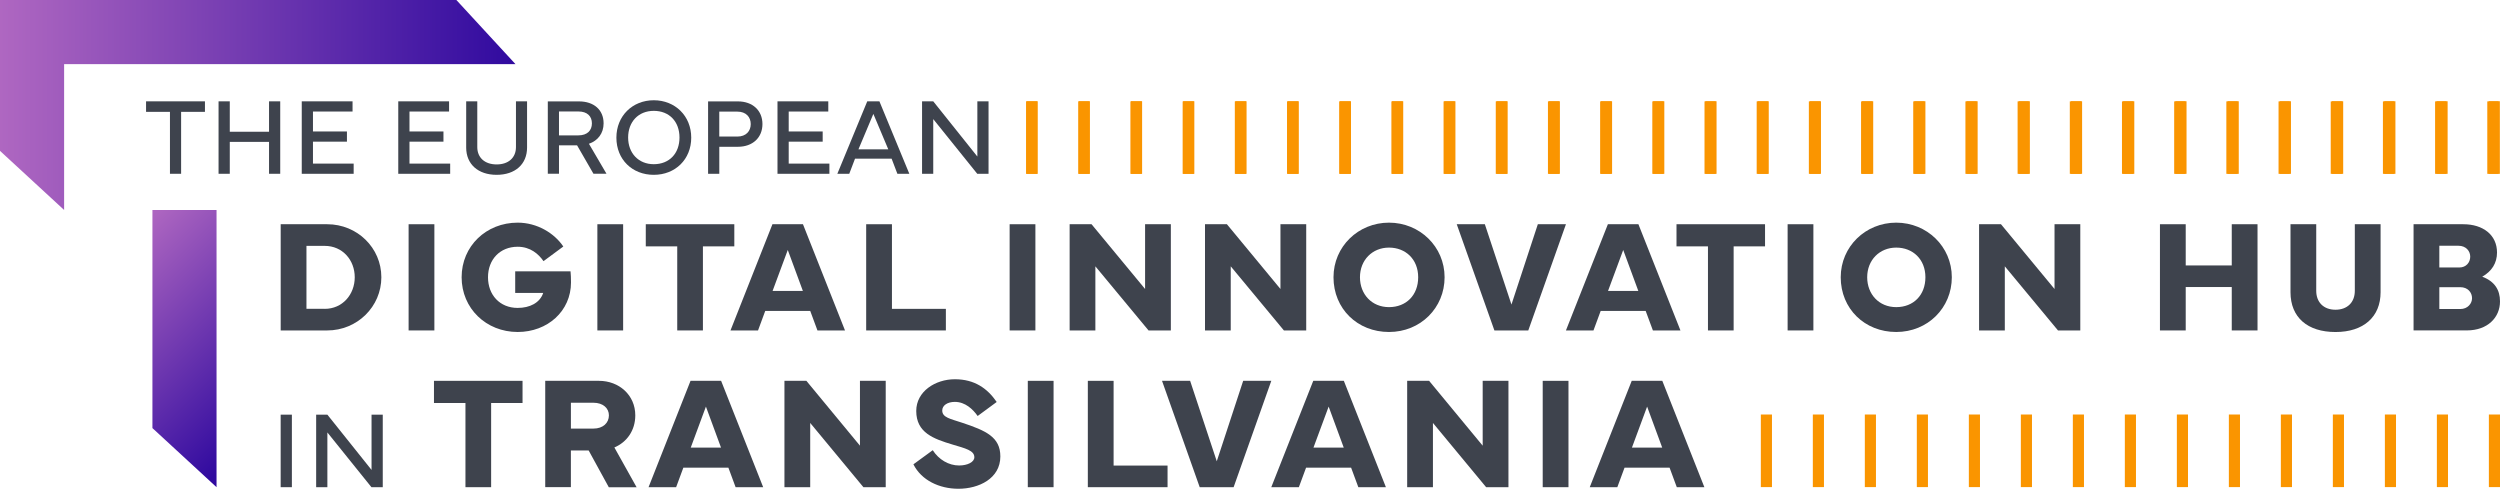 <svg xmlns="http://www.w3.org/2000/svg" xmlns:xlink="http://www.w3.org/1999/xlink" id="Layer_2" data-name="Layer 2" viewBox="0 0 855.83 167.31"><defs><style>      .cls-1 {        fill: url(#linear-gradient);      }      .cls-2 {        fill: #fa9500;      }      .cls-3 {        fill: #3e434d;      }      .cls-4 {        fill: url(#linear-gradient-2);      }    </style><linearGradient id="linear-gradient" x1="0" y1="35.94" x2="176.46" y2="35.94" gradientUnits="userSpaceOnUse"><stop offset="0" stop-color="#af67c1"></stop><stop offset="1" stop-color="#300a9f"></stop></linearGradient><linearGradient id="linear-gradient-2" x1="39" y1="85.06" x2="97.43" y2="143.48" gradientUnits="userSpaceOnUse"><stop offset="0" stop-color="#af67c1"></stop><stop offset=".96" stop-color="#300a9f"></stop></linearGradient></defs><g id="Layer_1-2" data-name="Layer 1"><g><polygon class="cls-1" points="176.46 21.95 156.23 0 21.95 0 0 0 0 21.95 0 51.65 21.95 71.88 21.95 21.95 176.46 21.95"></polygon><polyline class="cls-4" points="74.13 166.78 74.13 71.88 52.18 71.88 52.18 146.55"></polyline></g><g><g><path class="cls-3" d="m50,34.69h20.16v3.6h-8.16v21.2h-3.82v-21.2h-8.18v-3.6Z"></path><path class="cls-3" d="m78.66,34.69v10.41h13.44v-10.41h3.83v24.8h-3.83v-10.92h-13.44v10.92h-3.84v-24.8h3.84Z"></path><path class="cls-3" d="m103.31,34.69h17.38v3.49h-13.55v6.83h11.63v3.49h-11.63v7.5h13.93v3.49h-17.77v-24.8Z"></path><path class="cls-3" d="m136.35,34.69h17.38v3.49h-13.55v6.83h11.63v3.49h-11.63v7.5h13.93v3.49h-17.77v-24.8Z"></path><path class="cls-3" d="m159.59,50.52v-15.83h3.8v15.67c0,3.63,2.59,5.93,6.63,5.93s6.61-2.3,6.61-5.93v-15.67h3.8v15.83c0,5.68-4.05,9.33-10.41,9.33s-10.43-3.65-10.43-9.33Z"></path><path class="cls-3" d="m198.19,34.71c5.11,0,8.44,2.88,8.44,7.52,0,3.4-1.95,5.92-5.02,6.99l6.01,10.26h-4.46l-5.61-9.73h-6.19v9.73h-3.83v-24.78h10.66Zm-6.83,3.45v8.18h6.65c3.05,0,4.62-1.7,4.62-4.11s-1.57-4.07-4.62-4.07h-6.65Z"></path><path class="cls-3" d="m211.01,47.12c0-7.43,5.5-12.8,12.8-12.8s12.82,5.37,12.82,12.8-5.46,12.73-12.82,12.73-12.8-5.24-12.8-12.73Zm12.8,9.09c5.31,0,8.8-3.67,8.8-9.13s-3.49-9.13-8.8-9.13-8.78,3.8-8.78,9.13,3.54,9.13,8.78,9.13Z"></path><path class="cls-3" d="m242.4,59.49v-24.78h10.19c5.11,0,8.42,3.16,8.42,7.76s-3.3,7.78-8.42,7.78h-6.35v9.24h-3.83Zm3.83-12.74h6.19c3.01,0,4.58-1.9,4.58-4.27s-1.57-4.27-4.58-4.27h-6.19v8.55Z"></path><path class="cls-3" d="m266.17,34.69h17.38v3.49h-13.55v6.83h11.63v3.49h-11.63v7.5h13.93v3.49h-17.77v-24.8Z"></path><path class="cls-3" d="m286.65,59.49l10.24-24.8h4.16l10.24,24.8h-4.09l-1.97-5.17h-12.53l-1.97,5.17h-4.09Zm17.44-8.36l-5.11-12.14-5.11,12.14h10.23Z"></path><path class="cls-3" d="m315.65,59.49v-24.8h3.83l15.1,18.9v-18.9h3.83v24.8h-3.87l-15.06-18.72v18.72h-3.83Z"></path></g><g id="logo"><g><g><path class="cls-3" d="m96.09,113.12v-36.36h15.92c10.29,0,18.54,8.09,18.54,18.15s-8.25,18.21-18.54,18.21h-15.92Zm15.06-7.39c6.11,0,10.29-4.93,10.29-10.82s-4.18-10.74-10.29-10.74h-6.24v21.55h6.24Z"></path><path class="cls-3" d="m148.7,113.12h-8.82v-36.36h8.82v36.36Z"></path><path class="cls-3" d="m177.22,76.22c6.65,0,12.54,3.59,15.62,8.17l-6.78,5.01c-1.66-2.41-4.48-4.93-8.84-4.93-6.08,0-10.16,4.39-10.16,10.44s4.04,10.5,10.16,10.5c4.1,0,7.61-1.71,8.74-5.14h-9.59v-7.39h18.94c.11,1.04.16,2.3.16,3.8,0,9.83-8.04,16.97-18.25,16.97-10.8,0-19.19-8.09-19.19-18.74s8.41-18.69,19.19-18.69Z"></path><path class="cls-3" d="m213.32,113.12h-8.82v-36.36h8.82v36.36Z"></path><path class="cls-3" d="m221.07,76.76h30.31v7.58h-10.75v28.78h-8.79v-28.78h-10.77v-7.58Z"></path><path class="cls-3" d="m264.43,76.76h10.45l14.39,36.36h-9.43l-2.47-6.67h-15.41l-2.46,6.67h-9.43l14.36-36.36Zm.05,22.84h10.37l-5.17-14.03-5.2,14.03Z"></path><path class="cls-3" d="m323.8,113.12h-27.28v-36.36h8.82v28.97h18.46v7.39Z"></path><path class="cls-3" d="m354.45,113.12h-8.82v-36.36h8.82v36.36Z"></path><path class="cls-3" d="m366.17,113.12v-36.36h7.5l18.33,22.17v-22.17h8.82v36.36h-7.64l-18.2-21.95v21.95h-8.82Z"></path><path class="cls-3" d="m412.51,113.12v-36.36h7.5l18.33,22.17v-22.17h8.82v36.36h-7.64l-18.2-21.95v21.95h-8.82Z"></path><path class="cls-3" d="m456.5,94.91c0-10.49,8.47-18.69,19-18.69s19.03,8.22,19.03,18.69-8.23,18.74-19.03,18.74-19-7.95-19-18.74Zm9.06,0c0,5.81,4.04,10.23,9.94,10.23s9.99-4.1,9.99-10.23-4.29-10.15-9.99-10.15-9.94,4.26-9.94,10.15Z"></path><path class="cls-3" d="m498.69,76.76h9.62l9.11,27.5,9.03-27.5h9.62l-12.89,36.36h-11.6l-12.89-36.36Z"></path><path class="cls-3" d="m550.43,76.76h10.45l14.39,36.36h-9.43l-2.47-6.67h-15.41l-2.46,6.67h-9.43l14.36-36.36Zm.05,22.84h10.37l-5.17-14.03-5.2,14.03Z"></path><path class="cls-3" d="m573.92,76.76h30.31v7.58h-10.75v28.78h-8.79v-28.78h-10.77v-7.58Z"></path><path class="cls-3" d="m620.78,113.12h-8.82v-36.36h8.82v36.36Z"></path><path class="cls-3" d="m630.14,94.91c0-10.49,8.47-18.69,19-18.69s19.03,8.22,19.03,18.69-8.23,18.74-19.03,18.74-19-7.95-19-18.74Zm9.06,0c0,5.81,4.04,10.23,9.94,10.23s9.99-4.1,9.99-10.23-4.29-10.15-9.99-10.15-9.94,4.26-9.94,10.15Z"></path><path class="cls-3" d="m677.5,113.12v-36.36h7.5l18.33,22.17v-22.17h8.82v36.36h-7.64l-18.2-21.95v21.95h-8.82Z"></path><path class="cls-3" d="m748.24,76.76v14.11h15.76v-14.11h8.82v36.36h-8.82v-14.86h-15.76v14.86h-8.82v-36.36h8.82Z"></path><path class="cls-3" d="m792.92,76.76v22.79c0,3.96,2.57,6.48,6.59,6.48s6.62-2.49,6.62-6.48v-22.79h8.82v23.27c0,8.46-5.84,13.63-15.43,13.63s-15.41-5.01-15.41-13.63v-23.27h8.82Z"></path><path class="cls-3" d="m826.24,113.12v-36.36h17.02c6.78,0,11.55,3.67,11.55,9.69,0,3.64-1.82,6.43-5.06,8.27,4.29,1.61,6.08,4.58,6.08,8.46,0,5.51-4.23,9.93-11.36,9.93h-18.22Zm15.65-21.55c2.44,0,3.75-1.82,3.75-3.72s-1.45-3.72-4.02-3.72h-6.56v7.44h6.83Zm.35,14.22c2.55,0,4.02-1.9,4.02-3.7,0-1.98-1.45-3.78-4.02-3.78h-7.18v7.47h7.18Z"></path></g><g><path class="cls-3" d="m99.92,166.78h-3.84v-24.83h3.84v24.83Z"></path><path class="cls-3" d="m108.23,166.78v-24.83h3.84l15.12,18.92v-18.92h3.84v24.83h-3.88l-15.08-18.74v18.74h-3.84Z"></path><path class="cls-3" d="m148.56,130.37h30.32v7.59h-10.75v28.82h-8.79v-28.82h-10.78v-7.59Z"></path><path class="cls-3" d="m186.65,166.78v-36.41h18.39c6.86,0,12.44,4.85,12.44,11.82,0,5.2-2.92,9.2-7.16,10.99l7.61,13.62h-9.52l-6.89-12.58h-6.09v12.55h-8.79Zm8.79-20.06h7.7c3.32,0,5.31-1.96,5.31-4.53,0-2.41-1.96-4.32-5.31-4.32h-7.7v8.85Z"></path><path class="cls-3" d="m236.4,130.37h10.46l14.4,36.41h-9.44l-2.47-6.68h-15.42l-2.47,6.68h-9.44l14.37-36.41Zm.05,22.87h10.38l-5.17-14.05-5.2,14.05Z"></path><path class="cls-3" d="m268.54,166.78v-36.41h7.51l18.34,22.2v-22.2h8.82v36.41h-7.64l-18.21-21.99v21.99h-8.82Z"></path><path class="cls-3" d="m319.31,154.12c2.06,3.22,5.47,5.23,9.01,5.23,2.87,0,5.23-1.15,5.23-2.82,0-2.33-3.08-3.03-7.45-4.34-6.52-1.96-12.44-4.05-12.44-11.5,0-6.7,6.54-10.86,13.22-10.86s11.1,3.08,14.32,7.78l-6.52,4.8c-1.61-2.31-4.26-4.83-7.8-4.83-2.55,0-4.32,1.21-4.32,2.95,0,2.41,2.79,2.84,6.73,4.16,8.23,2.73,13.16,4.91,13.16,11.56,0,7.59-7.4,11.07-14.34,11.07-6.54,0-12.68-2.9-15.42-8.37l6.62-4.83Z"></path><path class="cls-3" d="m360.67,166.78h-8.82v-36.41h8.82v36.41Z"></path><path class="cls-3" d="m399.7,166.78h-27.3v-36.41h8.82v29.01h18.47v7.4Z"></path><path class="cls-3" d="m397.79,130.37h9.63l9.12,27.54,9.04-27.54h9.63l-12.9,36.41h-11.61l-12.9-36.41Z"></path><path class="cls-3" d="m449.58,130.37h10.46l14.4,36.41h-9.44l-2.47-6.68h-15.42l-2.47,6.68h-9.44l14.37-36.41Zm.05,22.87h10.38l-5.17-14.05-5.2,14.05Z"></path><path class="cls-3" d="m481.72,166.78v-36.41h7.51l18.34,22.2v-22.2h8.82v36.41h-7.64l-18.21-21.99v21.99h-8.82Z"></path><path class="cls-3" d="m536.94,166.78h-8.82v-36.41h8.82v36.41Z"></path><path class="cls-3" d="m558.6,130.37h10.46l14.4,36.41h-9.44l-2.47-6.68h-15.42l-2.47,6.68h-9.44l14.37-36.41Zm.05,22.87h10.38l-5.17-14.05-5.2,14.05Z"></path></g><g><path class="cls-2" d="m355.23,59.51h-3.83v-24.85h3.83v24.85Z"></path><path class="cls-2" d="m373.1,59.51h-3.83v-24.85h3.83v24.85Z"></path><path class="cls-2" d="m390.98,59.51h-3.83v-24.85h3.83v24.85Z"></path><path class="cls-2" d="m408.86,59.51h-3.83v-24.85h3.83v24.85Z"></path><path class="cls-2" d="m426.74,59.51h-3.83v-24.85h3.83v24.85Z"></path><path class="cls-2" d="m444.61,59.51h-3.83v-24.85h3.83v24.85Z"></path><path class="cls-2" d="m462.49,59.51h-3.83v-24.85h3.83v24.85Z"></path><path class="cls-2" d="m480.37,59.51h-3.83v-24.85h3.83v24.85Z"></path><path class="cls-2" d="m498.24,59.51h-3.83v-24.85h3.83v24.85Z"></path><path class="cls-2" d="m516.12,59.51h-3.83v-24.85h3.83v24.85Z"></path><path class="cls-2" d="m534,59.51h-3.83v-24.85h3.83v24.85Z"></path><path class="cls-2" d="m551.87,59.51h-3.83v-24.85h3.83v24.85Z"></path><path class="cls-2" d="m569.75,59.51h-3.83v-24.85h3.83v24.85Z"></path><path class="cls-2" d="m587.63,59.51h-3.83v-24.85h3.83v24.85Z"></path><path class="cls-2" d="m605.5,59.51h-3.83v-24.85h3.83v24.85Z"></path><path class="cls-2" d="m623.38,59.51h-3.83v-24.85h3.83v24.85Z"></path><path class="cls-2" d="m641.26,59.51h-3.83v-24.85h3.83v24.85Z"></path><path class="cls-2" d="m659.13,59.51h-3.83v-24.85h3.83v24.85Z"></path><path class="cls-2" d="m677.01,59.51h-3.83v-24.85h3.83v24.85Z"></path><path class="cls-2" d="m694.89,59.51h-3.83v-24.85h3.83v24.85Z"></path><path class="cls-2" d="m712.77,59.51h-3.83v-24.85h3.83v24.85Z"></path><path class="cls-2" d="m730.64,59.51h-3.83v-24.85h3.83v24.85Z"></path><path class="cls-2" d="m748.52,59.51h-3.83v-24.85h3.83v24.85Z"></path><path class="cls-2" d="m766.4,59.51h-3.83v-24.85h3.83v24.85Z"></path><path class="cls-2" d="m784.27,59.51h-3.83v-24.85h3.83v24.85Z"></path><path class="cls-2" d="m802.15,59.51h-3.83v-24.85h3.83v24.85Z"></path><path class="cls-2" d="m820.03,59.51h-3.83v-24.85h3.83v24.85Z"></path><path class="cls-2" d="m837.9,59.51h-3.83v-24.85h3.83v24.85Z"></path><path class="cls-2" d="m855.78,59.51h-3.83v-24.85h3.83v24.85Z"></path></g><g><path class="cls-2" d="m606.6,166.75h-3.81v-24.85h3.81v24.85Z"></path><path class="cls-2" d="m624.4,166.75h-3.81v-24.85h3.81v24.85Z"></path><path class="cls-2" d="m642.2,166.75h-3.81v-24.85h3.81v24.85Z"></path><path class="cls-2" d="m660,166.75h-3.81v-24.85h3.81v24.85Z"></path><path class="cls-2" d="m677.81,166.75h-3.81v-24.85h3.81v24.85Z"></path><path class="cls-2" d="m695.61,166.75h-3.81v-24.85h3.81v24.85Z"></path><path class="cls-2" d="m713.41,166.75h-3.81v-24.85h3.81v24.85Z"></path><path class="cls-2" d="m731.21,166.75h-3.81v-24.85h3.81v24.85Z"></path><path class="cls-2" d="m749.02,166.75h-3.81v-24.85h3.81v24.85Z"></path><path class="cls-2" d="m766.82,166.75h-3.81v-24.85h3.81v24.85Z"></path><path class="cls-2" d="m784.62,166.75h-3.81v-24.85h3.81v24.85Z"></path><path class="cls-2" d="m802.42,166.75h-3.81v-24.85h3.81v24.85Z"></path><path class="cls-2" d="m820.23,166.75h-3.81v-24.85h3.81v24.85Z"></path><path class="cls-2" d="m838.03,166.75h-3.81v-24.85h3.81v24.85Z"></path><path class="cls-2" d="m855.83,166.75h-3.81v-24.85h3.81v24.85Z"></path></g></g></g><g><path class="cls-2" d="m355.08,59.51h-3.82v-24.8h3.82v24.8Z"></path><path class="cls-2" d="m372.95,59.51h-3.82v-24.8h3.82v24.8Z"></path><path class="cls-2" d="m390.81,59.51h-3.82v-24.8h3.82v24.8Z"></path><path class="cls-2" d="m408.68,59.51h-3.82v-24.8h3.82v24.8Z"></path><path class="cls-2" d="m426.54,59.51h-3.82v-24.8h3.82v24.8Z"></path><path class="cls-2" d="m444.41,59.51h-3.82v-24.8h3.82v24.8Z"></path><path class="cls-2" d="m462.27,59.51h-3.82v-24.8h3.82v24.8Z"></path><path class="cls-2" d="m480.14,59.51h-3.82v-24.8h3.82v24.8Z"></path><path class="cls-2" d="m498,59.51h-3.82v-24.8h3.82v24.8Z"></path><path class="cls-2" d="m515.87,59.51h-3.82v-24.8h3.82v24.8Z"></path><path class="cls-2" d="m533.73,59.51h-3.82v-24.8h3.82v24.8Z"></path><path class="cls-2" d="m551.6,59.51h-3.82v-24.8h3.82v24.8Z"></path><path class="cls-2" d="m569.46,59.51h-3.82v-24.8h3.82v24.8Z"></path><path class="cls-2" d="m587.33,59.51h-3.82v-24.8h3.82v24.8Z"></path><path class="cls-2" d="m605.19,59.51h-3.82v-24.8h3.82v24.8Z"></path><path class="cls-2" d="m623.05,59.51h-3.82v-24.8h3.82v24.8Z"></path><path class="cls-2" d="m640.92,59.51h-3.82v-24.8h3.82v24.8Z"></path><path class="cls-2" d="m658.78,59.51h-3.82v-24.8h3.82v24.8Z"></path><path class="cls-2" d="m676.65,59.51h-3.82v-24.8h3.82v24.8Z"></path><path class="cls-2" d="m694.51,59.51h-3.82v-24.8h3.82v24.8Z"></path><path class="cls-2" d="m712.38,59.51h-3.82v-24.8h3.82v24.8Z"></path><path class="cls-2" d="m730.24,59.51h-3.82v-24.8h3.82v24.8Z"></path><path class="cls-2" d="m748.11,59.51h-3.82v-24.8h3.82v24.8Z"></path><path class="cls-2" d="m765.97,59.51h-3.82v-24.8h3.82v24.8Z"></path><path class="cls-2" d="m783.84,59.51h-3.82v-24.8h3.82v24.8Z"></path><path class="cls-2" d="m801.7,59.51h-3.82v-24.8h3.82v24.8Z"></path><path class="cls-2" d="m819.57,59.51h-3.82v-24.8h3.82v24.8Z"></path><path class="cls-2" d="m837.43,59.51h-3.82v-24.8h3.82v24.8Z"></path><path class="cls-2" d="m855.3,59.51h-3.82v-24.8h3.82v24.8Z"></path></g></g></g></svg>